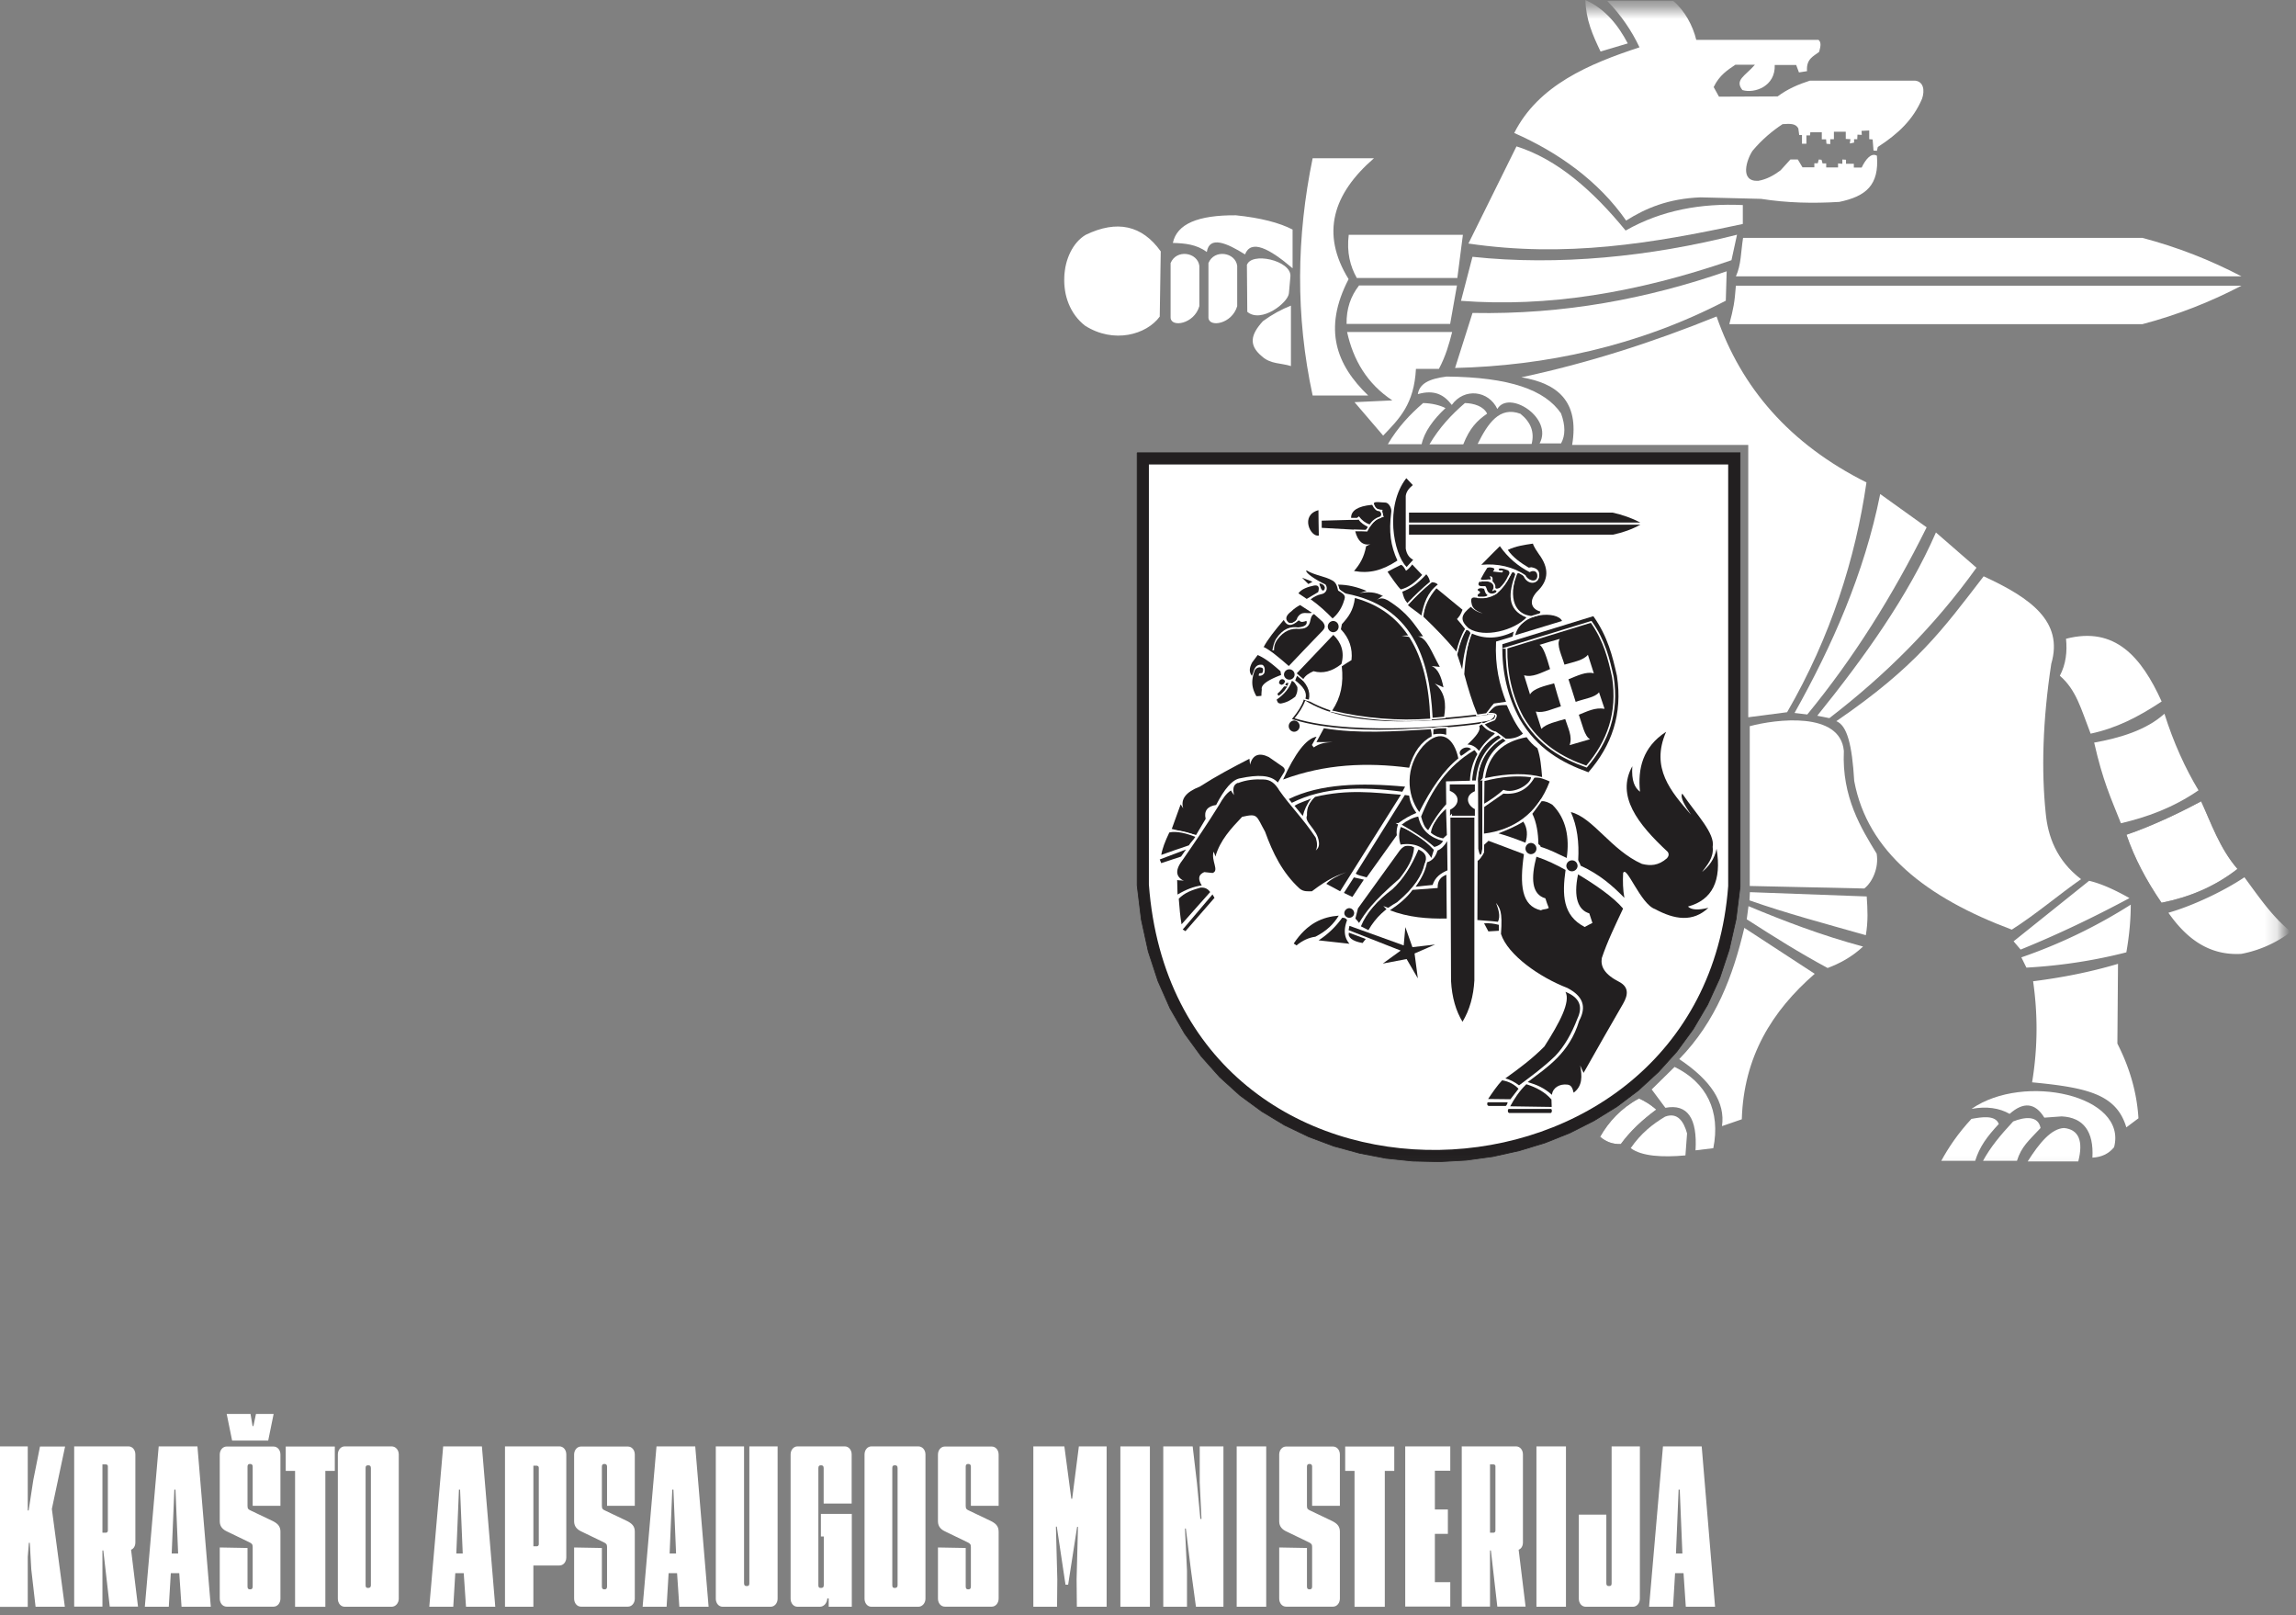 <svg xmlns="http://www.w3.org/2000/svg" width="182" height="128" fill="none"><rect width="100%" height="100%" fill="#808080" stroke="none"/><g clip-path="url(#a)"><path fill="#fff" d="M0 114.619h2.2v5.08h.07l.37-2.41.53-2.66h1.99l-1.05 4.95 1.03 7.75H2.82l-.34-2.96-.12-2.11h-.07l-.09 1.12v3.96H0v-12.72Zm5.89 0h4.29c.32 0 .55.28.55.64v6.97c0 .27-.12.5-.34.58l.55 4.51H8.7l-.51-4.45h-.07v4.45H5.88v-12.71l.01.01Zm2.52 6.84c.07 0 .14-.07.14-.16v-5.11c0-.09-.07-.14-.16-.14h-.27v5.41h.29Zm4.17-6.84h3.07l1.06 12.71h-2.32l-.18-2.66h-.67l-.16 2.66h-1.9l1.1-12.71Zm1.54 8.49-.21-5.06h-.09l-.21 5.06h.51Zm3.3 3.582v-4.06l2.2.04v3.05c0 .16.05.23.21.23.14 0 .2-.07.2-.23v-3.14c0-.2-.07-.27-.28-.37l-1.76-.85c-.3-.14-.57-.37-.57-.8v-5.29c0-.35.23-.64.55-.64h3.71c.32 0 .55.28.55.64v4.06h-2.2v-3.11c0-.14-.07-.21-.21-.21-.14 0-.2.07-.2.21v3.12c0 .23.07.28.27.37l1.74.83c.35.18.6.39.6.83v5.31c0 .35-.23.64-.55.64h-3.71c-.32 0-.55-.28-.55-.64v.01Zm2.44-14.64.16.96h.07l.2-.96h1.4l-.43 2.11H18.4l-.43-2.11h1.89Zm3.54 4.51h-.75v-1.93h3.89v1.93h-.75v10.77h-2.4v-10.77h.01Zm3.38 10.128v-11.43c0-.35.23-.64.55-.64h3.71c.32 0 .57.28.57.64v11.43c0 .35-.25.64-.57.64h-3.71c-.32 0-.55-.28-.55-.64Zm2.39-.85c.14 0 .23-.05.23-.21v-9.28c0-.18-.07-.23-.21-.23-.14 0-.21.04-.21.21v9.28c0 .18.05.23.2.23h-.01Zm5.96-11.22h3.07l1.06 12.71h-2.32l-.18-2.66h-.67l-.16 2.66h-1.9l1.1-12.71Zm1.55 8.49-.21-5.06h-.09l-.21 5.06h.51Zm3.35-8.49h4.31c.32 0 .55.28.55.64v8.16c0 .36-.23.64-.55.64h-2.06v3.27h-2.25v-12.71Zm2.52 7.92c.09 0 .16-.07.16-.16v-6.07c0-.09-.07-.16-.18-.16h-.25v6.39h.27Zm2.96 4.152v-4.06l2.2.04v3.05c0 .16.05.23.21.23.14 0 .2-.07.2-.23v-3.14c0-.2-.07-.27-.28-.37l-1.76-.85c-.3-.14-.57-.37-.57-.8v-5.29c0-.35.23-.64.55-.64h3.71c.32 0 .55.28.55.64v4.06h-2.2v-3.11c0-.14-.07-.21-.21-.21-.14 0-.2.07-.2.21v3.12c0 .23.07.28.27.37l1.74.83c.35.18.6.39.6.83v5.31c0 .35-.23.64-.55.64h-3.71c-.32 0-.55-.28-.55-.64v.01Zm6.53-12.072h3.07l1.06 12.71h-2.32l-.18-2.66H53l-.16 2.66h-1.9l1.1-12.71Zm1.55 8.49-.21-5.06h-.09l-.21 5.06h.51Zm3.15 3.58v-12.07h2.24v10.84c0 .18.07.23.21.23.14 0 .21-.04.21-.21v-10.86h2.24v12.07c0 .35-.23.64-.57.64h-3.78c-.32 0-.55-.28-.55-.64Zm5.93 0v-11.43c0-.35.23-.64.55-.64h3.74c.32 0 .55.28.55.64v3.89h-2.22v-2.8c0-.18-.07-.23-.21-.23-.14 0-.21.05-.21.23v9.26c0 .18.05.23.2.23.15 0 .23-.05.23-.23v-3.85h-.23v-1.79h2.45v7.36h-1.83v-.66h-.11c-.02.37-.27.66-.6.66h-1.76c-.32 0-.55-.28-.55-.64Zm5.86 0v-11.43c0-.35.23-.64.55-.64h3.71c.32 0 .57.28.57.64v11.43c0 .35-.25.64-.57.64h-3.71c-.32 0-.55-.28-.55-.64Zm2.39-.85c.14 0 .23-.05.23-.21v-9.28c0-.18-.07-.23-.21-.23-.14 0-.21.04-.21.21v9.28c0 .18.05.23.2.23h-.01Zm3.43.852v-4.06l2.2.04v3.05c0 .16.05.23.21.23.14 0 .2-.07.2-.23v-3.14c0-.2-.07-.27-.28-.37l-1.76-.85c-.3-.14-.57-.37-.57-.8v-5.29c0-.35.23-.64.55-.64h3.71c.32 0 .55.28.55.64v4.06h-2.2v-3.11c0-.14-.07-.21-.21-.21-.14 0-.2.07-.2.21v3.12c0 .23.07.28.27.37l1.74.83c.35.18.6.39.6.83v5.31c0 .35-.23.64-.55.64H74.9c-.32 0-.55-.28-.55-.64v.01Zm7.55-12.072h2.47l.55 4.15h.07l.53-4.15h2.2v12.71h-2.36l-.02-2.18.11-4.15h-.07l-.71 4.58h-.21l-.69-4.6h-.07l.11 4.17-.02 2.18h-1.88v-12.71h-.01Zm6.91 0h2.34v12.71h-2.34v-12.71Zm3.39 0h2.34l.34 2.91.27 2.84h.09l-.14-2.89v-2.86h1.88v12.71H94.8l-.41-3.02-.39-3.18h-.07l.16 3.32v2.88h-1.88v-12.71h-.01Zm5.83 0h2.34v12.71h-2.34v-12.71Zm3.37 12.072v-4.06l2.2.04v3.05c0 .16.05.23.21.23.14 0 .2-.07.2-.23v-3.14c0-.2-.07-.27-.28-.37l-1.76-.85c-.3-.14-.57-.37-.57-.8v-5.29c0-.35.23-.64.55-.64h3.71c.32 0 .55.28.55.64v4.06h-2.2v-3.11c0-.14-.07-.21-.21-.21-.14 0-.2.07-.2.21v3.12c0 .23.07.28.27.37l1.74.83c.35.18.6.39.6.83v5.31c0 .35-.23.64-.55.64h-3.71c-.32 0-.55-.28-.55-.64v.01Zm5.98-10.13h-.75v-1.93h3.89v1.93h-.75v10.77h-2.4v-10.77h.01Zm4.01-1.941h3.57v1.93h-1.22v3.07h1.03v1.93h-1.03v3.83h1.22v1.93h-3.57V114.6v.02Zm4.49-.001h4.29c.32 0 .55.28.55.64v6.97c0 .27-.12.5-.34.58l.55 4.51h-2.24l-.51-4.45h-.07v4.45h-2.24v-12.71l.01.01Zm2.52 6.84c.07 0 .14-.07.14-.16v-5.11c0-.09-.07-.14-.16-.14h-.27v5.41h.29Zm3.39-6.84h2.34v12.71h-2.34v-12.71Zm3.36 12.07v-6.66h2.18v5.43c0 .18.07.23.21.23.14 0 .21-.04.21-.21v-10.86h2.24v12.07c0 .35-.23.64-.55.64h-3.74c-.32 0-.55-.28-.55-.64Zm6.67-12.07h3.07l1.06 12.71h-2.32l-.18-2.66h-.67l-.16 2.66h-1.9l1.1-12.71Zm1.54 8.49-.21-5.06h-.09l-.21 5.06h.51Z"/><mask id="b" width="98" height="93" x="83" y="0" maskUnits="userSpaceOnUse" style="mask-type:luminance"><path fill="#fff" d="M180.8.64H83.86v92.28h96.94V.64Z"/></mask><g mask="url(#b)"><path fill="#221F20" d="M126.841 90.08c.69-1.2 1.65-2.26 3.08-3.03.49.22.89.47 1.37.88-1.1.81-2.06 1.7-2.81 2.73-.67.03-1.18-.19-1.64-.57"/><path fill="#fff" d="M126.841 90.08c.69-1.2 1.65-2.26 3.08-3.03.49.22.89.47 1.37.88-1.1.81-2.06 1.7-2.81 2.73-.67.03-1.18-.19-1.64-.57v-.01Z"/><path fill="#fff" fill-rule="evenodd" d="M129.261 90.99c.81-1.18 1.74-1.91 2.73-2.5.99-.37 1.48.39 1.74 1.33l-.13 1.74c-1.82.17-3.47.07-4.33-.57" clip-rule="evenodd"/><path fill="#fff" fill-rule="evenodd" d="m130.921 86.34 1.82-1.79c2.53 1.23 3.66 3.49 3.07 6.44l-1.41.17c.15-2.5-.61-3.71-2.39-3.37l-1.08-1.45h-.01Z" clip-rule="evenodd"/><path fill="#fff" fill-rule="evenodd" d="m138.27 73.53 5.58 3.64c-3.39 2.95-5.63 6.57-5.78 11.53l-1.57.54c.27-1.86-.86-3.62-3.39-5.31 2.92-3 4.27-6.62 5.16-10.4Zm.331-1.72c2.75 1.15 5.82 2.33 9.08 3.2-.88.83-1.89 1.36-2.81 1.7-2.28-1.23-4.18-2.43-6.41-3.86l.14-1.05v.01Zm.12-1.11 9.25.34c.07 1.01.12 1.96-.07 3.07-3.14-.89-6.36-1.75-9.22-2.76l.03-.64.01-.01Zm-.031-13.15c2.09-.56 7.18-1.2 7.47 1.96-.17 3.66 1.38 6.14 2.6 8.14.19 1.13-.35 2.27-.98 2.76l-9.08-.2V57.55h-.01Zm22.04 34.49h4.01c.42-1.64.03-2.53-1.13-2.65-1 .05-1.94 1.16-2.88 2.65Zm-3.549-.05h2.7c.35-1.13.94-1.6 1.87-2.6-.19-1.01-1.26-.88-2.17-.52-1.05 1.13-1.8 2.04-2.39 3.12m-3.32 0h2.7c.35-1.13.94-1.92 1.87-2.92-.27-.74-1.4-.54-2.17-.4-1.05 1.13-1.8 2.24-2.39 3.32" clip-rule="evenodd"/><path fill="#fff" fill-rule="evenodd" d="M156.301 87.86c4.15-2.86 12.35-1.06 11.28 3.05-.44.54-1.01.79-1.72.83.12-2.07-.71-3.19-2.44-3.27l-1.37.1c-.72-1.18-1.65-1.28-2.75-.3-.83-.47-1.82-.61-3-.4" clip-rule="evenodd"/><path fill="#fff" fill-rule="evenodd" d="M161.171 77.76c2.28-.29 4.5-.72 6.72-1.38l-.05 6.32c.99 1.94 1.55 3.91 1.67 5.92l-.96.72c-.78-2.61-3.05-3.15-7.47-3.57.47-2.85.44-5.5.08-8.01m-.93-1.89.4.81c2.7-.15 5.33-.55 7.92-1.21.24-1.36.35-2.63.35-3.78a41.235 41.235 0 0 1-8.68 4.18m-.601-1.28 5.98-4.79c1.03.24 2.11.76 3.2 1.37-2.83 1.52-5.72 2.9-8.63 4.08l-.56-.66h.01Zm12.271-2.26c1.89-.54 4.35-1.69 6.02-2.81 1.18 1.6 2.22 3.14 3.69 4.32a9.415 9.415 0 0 1-3.93 1.75c-2.56.15-4.35-1.21-5.78-3.25" clip-rule="evenodd"/><path fill="#221F20" fill-rule="evenodd" d="M168.561 66.15c1.96-.67 4.1-1.67 5.92-2.65.79 1.72 1.47 3.73 2.88 5.36-1.82 1.42-3.83 2.24-6.02 2.68-1.21-1.77-2.14-3.52-2.78-5.39Z" clip-rule="evenodd"/><path fill="#fff" d="M168.561 66.15c1.96-.67 4.1-1.67 5.92-2.65.79 1.72 1.47 3.73 2.88 5.36-1.82 1.42-3.83 2.24-6.02 2.68-1.21-1.77-2.14-3.52-2.78-5.39Z"/><path fill="#fff" fill-rule="evenodd" d="M165.991 58.85c2.07-.37 4.16-1 5.58-2.29.71 2.26 1.65 4.33 2.7 6.07-2.07 1.42-4.15 2.14-6.15 2.61-.83-2.09-1.42-3.32-2.12-6.39m-2.231-8.23c3.89-1.01 5.98 1.45 7.58 4.97-1.9 1.26-3.62 2.12-5.63 2.55-.76-1.96-1.13-3.46-2.44-4.59.49-.93.59-1.92.49-2.93Z" clip-rule="evenodd"/><path fill="#fff" fill-rule="evenodd" d="M145.561 57.15c6.39-4.37 8.44-7.28 11.68-11.48 3.74 1.72 6.34 3.59 5.36 6.93-.69 4.52-.79 8.48-.44 11.85.17 1.79.83 3.72 2.8 5.22-1.67 1.16-3.57 2.78-5.49 4-6.76-2.53-11.44-6.15-12.49-11.78-.17-2.86-.56-4.4-1.42-4.74Z" clip-rule="evenodd"/><path fill="#fff" fill-rule="evenodd" d="m153.451 42.19 3.22 2.8c-3.32 4.63-7.2 8.49-11.66 11.92l-.96-.19c3.69-4.57 7.2-9.46 9.41-14.53m-4.41-3.03 3.67 2.63c-2.7 5.45-5.82 10.4-9.46 14.83l-1.01-.12c2.95-5.26 5.53-11.04 6.79-17.35" clip-rule="evenodd"/><path fill="#fff" fill-rule="evenodd" d="M120.601 29.9c5.29-1.13 10.43-2.78 15.47-4.82 1.96 5.66 5.8 10.11 11.88 13.15-.86 5.98-2.83 12.24-6.29 18.21l-3.08.4V35.26h-13.96c.59-3.49-1.2-4.89-4.03-5.36m-18.261-5.68v4.79c-.76-.25-1.62-.14-2.31-.78-1.06-.88-.88-1.72.09-2.78.74-.54 1.48-.94 2.22-1.23Zm-10.32-4.3c-1.48-2.07-3.46-2.51-5.95-1.31-2.04 1.21-2.48 5.31-.05 7.2 2.28 1.45 4.87.71 5.92-.72l.08-5.16v-.01Zm.781.93v4.32c.03.81 1.87.52 2.28-.91v-3.19c-.14-1.08-1.82-1.35-2.28-.22Zm3 0v4.32c.03.81 1.87.52 2.28-.91v-3.19c-.14-1.08-1.82-1.35-2.28-.22Zm3.05.19.03 3.67c1.1.94 3.24-.72 3.3-1.47l.12-1.35c.07-1.26-3.15-1.97-3.46-.86" clip-rule="evenodd"/><path fill="#fff" fill-rule="evenodd" d="M92.97 19.251c.32-1.5 1.97-2.21 4.99-2.19 1.96.2 3.461.59 4.501 1.13v3.07c-1.87-1.6-3.3-2.31-3.77-1.1-1.45-.91-2.82-1.5-3.03-.19-.81-.61-1.74-.69-2.68-.72m11.08-6.711h4.85c-3.24 2.81-4.25 5.95-2.01 9.58-2.06 3.96-.96 6.81 1.55 9.22h-4.4c-1.37-6.32-1.28-12.59 0-18.8m13.08 22.64h4.28c.24-.96-.08-1.74-.89-2.39-1.65-.62-2.58.76-3.39 2.39Zm-1-3.24c.69.02 1.47.25 1.75.84-.81.56-1.38 1.15-1.89 2.43h-2.68c.79-1.33 1.72-2.33 2.81-3.27m-3.29 0c.69.02 1.3.17 1.75.4-.98.91-1.69 1.91-1.89 2.86h-2.68c.79-1.33 1.72-2.33 2.81-3.27" clip-rule="evenodd"/><path fill="#fff" fill-rule="evenodd" d="M112.391 31.22c.14-.81.86-1.2 2.28-1.38 5.01.05 7.8 1.06 9.07 2.92.35.96.35 1.75 0 2.38h-1.7c1.1-2.02-2.44-4.28-3.35-2.73-.69-1.47-2.63-1.7-3.61-.32-.61-.81-1.38-1.23-2.68-.86" clip-rule="evenodd"/><path fill="#fff" fill-rule="evenodd" d="M106.78 26.31h8.33c-.24.94-.51 1.91-1.05 2.92h-1.82c-.15 2.81-1.31 3.94-2.6 5.29l-2.27-2.65 3-.14c-1.99-1.31-3.1-3.19-3.59-5.43m.961-3.68h7.75l-.54 3.05h-8.21c-.02-1.2.32-2.19.99-3.05m-.82-4.01h9.05l-.44 3.42h-7.97c-.52-.93-.81-2.02-.64-3.42Zm30.159 7.08h32.75c2.81-.74 5.41-1.77 7.86-3.05H137.6c-.1 1.35-.19 1.8-.52 3.05m1.081-6.84h31.66c2.81.74 5.41 1.77 7.86 3.05h-40.08c.42-.91.39-1.91.57-3.05m-21.45 5.96-1.38 4.35c7.1-.17 14.48-1.7 21.46-5.33l.07-2.33c-6.25 2.16-12.88 3.44-20.14 3.3" clip-rule="evenodd"/><path fill="#fff" fill-rule="evenodd" d="m116.721 20.35-.91 3.49c6.83.52 13.89-.62 21.44-3.22l.44-2.02c-6.84 1.74-14.18 2.48-20.97 1.75Z" clip-rule="evenodd"/><path fill="#fff" fill-rule="evenodd" d="M138.15 17.75v-1.5c-3.29-.15-6.42.39-9.29 2.02-2.58-3.15-5.41-5.65-8.65-6.67l-3.81 7.7c7.72 1.13 14.53 0 21.74-1.55M125.671 0c1.55.69 2.58 1.96 3.36 3.44l-2.16.64c-.62-1.3-1.16-2.51-1.2-4.08Z" clip-rule="evenodd"/><path fill="#fff" fill-rule="evenodd" d="m147.22 11.02.02-.35.34.02-.02-.32.61-.03v.69l.27.02.07.88.27.02.07-.3c1.62-1.05 2.8-2.16 3.51-3.83.22-.64.13-1.36-.56-1.43h-8.33c-.91.29-1.77.66-2.56 1.25l-4.65.02-.42-.76c.45-.94 1.1-1.35 1.72-1.77h1.55c-.79.91-1.63 1.2-.99 2.01.96.29 2.63-.3 2.56-1.99h1.7l.22.59.64-.1c-.08-1 .56-1.2.96-1.53.15-.52.15-.78-.05-.95h-9.69c-.27-1.13-.93-2.34-1.82-3.08h-5.23c1.08 1.11 1.92 2.34 2.55 3.67-3.99 1.31-8.02 3-9.93 6.79 3.49 1.53 6.69 3.81 8.87 6.94 1.55-.98 3.34-1.74 5.9-1.84l4.8.12c2.04.32 4.11.37 6.2.24 2.11-.44 3.17-1.33 2.98-3.66-.47-.27-.91.32-1.21.94h-.62v-.3h-.62v-.32l-.29-.02v.34l-.34-.03v.32h-.94v-.32h-.29l-.08-.29-.22-.02-.08.3h-.27v.32h-.94l-.37-.62h-.59l-.78.86c-.52.39-1.11.72-1.77.83-1.5.07-.91-1.69-.45-2.38.74-.89 1.6-1.6 2.38-2.11.61-.05 1.06-.05 1.25.34l.07.52h.22v.69h.35v-.66h.29l.02-.25h.91v.56h.34l.03.35.3.03v-.39h.29v-.59h.94v.57l.37.02-.05.34.34-.07v-.27h.29l-.04-.01Z" clip-rule="evenodd"/><path fill="#221F20" fill-rule="evenodd" d="M90.14 35.88h47.791v34.4l-.32 2.57-.54 2.4-.75 2.26-.96 2.1-1.14 1.94-1.3 1.78-1.46 1.62-1.59 1.46-1.71 1.29-1.82 1.12-1.9.96-1.98.79-2.04.62-2.08.46-2.11.29-2.13.12-2.12-.05-2.12-.22-2.08-.4-2.05-.56-1.98-.74-1.92-.92-1.82-1.1-1.73-1.27-1.6-1.45-1.46-1.64-1.32-1.81-1.15-1.99-.96-2.17-.77-2.35-.55-2.52-.33-2.71V35.88Z" clip-rule="evenodd"/><path stroke="#221F20" stroke-miterlimit="22.93" stroke-width=".06" d="M90.14 35.88h47.791v34.4l-.32 2.57-.54 2.4-.75 2.26-.96 2.1-1.14 1.94-1.3 1.78-1.46 1.62-1.59 1.46-1.71 1.29-1.82 1.12-1.9.96-1.98.79-2.04.62-2.08.46-2.11.29-2.13.12-2.12-.05-2.12-.22-2.08-.4-2.05-.56-1.98-.74-1.92-.92-1.82-1.1-1.73-1.27-1.6-1.45-1.46-1.64-1.32-1.81-1.15-1.99-.96-2.17-.77-2.35-.55-2.52-.33-2.71V35.88Z"/><path fill="#fff" fill-rule="evenodd" d="M91.07 36.81h45.92v33.41c-2.02 27.12-43.77 28.67-45.92-.12V36.8v.01Z" clip-rule="evenodd"/><path stroke="#fff" stroke-miterlimit="22.93" stroke-width=".25" d="M102.571 57.1c.25 0 .45.2.45.44 0 .25-.2.45-.45.45a.446.446 0 0 1 0-.89Z"/><path fill="#221F20" fill-rule="evenodd" d="M102.571 57.1c.25 0 .45.2.45.44 0 .25-.2.45-.45.45a.446.446 0 0 1 0-.89Z" clip-rule="evenodd"/><path stroke="#221F20" stroke-miterlimit="22.93" stroke-width=".25" d="M102.621 56.92c.32-.4.66-.88.84-1.4 3.36 2.07 8.71 1.87 14.58 1.11.52-.1.57.1.1.44-.86.3-10.64 1.38-15.52-.15Z"/><path fill="#fff" fill-rule="evenodd" d="M102.621 56.92c.32-.4.66-.88.84-1.4 3.36 2.07 8.71 1.87 14.58 1.11.52-.1.57.1.1.44-.86.3-10.64 1.38-15.52-.15Z" clip-rule="evenodd"/><path stroke="#fff" stroke-miterlimit="22.93" stroke-width=".25" d="M106.291 49.86c.02-.08.07-.32.08-.4.52-.57.91-1.08 1.03-2.07 3.88 1.06 5.81 4.33 5.97 9.56-2.54.19-5.19-.02-7.77-.64.69-1.05.91-2.12.76-3.51.25-.17.5-.32.77-.49.1-.91-.17-1.74-.84-2.44v-.01Z"/><path fill="#221F20" fill-rule="evenodd" d="M106.291 49.86c.02-.08.07-.32.08-.4.52-.57.91-1.08 1.03-2.07 3.88 1.06 5.81 4.33 5.97 9.56-2.54.19-5.19-.02-7.77-.64.69-1.05.91-2.12.76-3.51.25-.17.5-.32.77-.49.1-.91-.17-1.74-.84-2.44" clip-rule="evenodd"/><path stroke="#fff" stroke-miterlimit="22.93" stroke-width=".25" d="M106.061 46.33c.78 0 1.53.19 2.27.5l-.57.17c.64-.1 1.26-.12 1.87.24l-.12.03-.4.3c.32-.24.61-.15.89 0 1.63 1.01 2.11 1.92 2.8 2.85l-.39.02c.71.1 1.08 1.28 1.72 2.41l-.64-.07c.5.22.76.84.93 1.69l-.69-.3c.84.69.91 1.64.74 2.63l-.91.08c-.24-4.91-1.72-8.85-6.86-9.84-.44-.17-.64-.39-.64-.71Z"/><path fill="#221F20" fill-rule="evenodd" d="M106.061 46.33c.78 0 1.53.19 2.27.5l-.57.17c.64-.1 1.26-.12 1.87.24l-.12.03-.4.3c.32-.24.61-.15.89 0 1.63 1.01 2.11 1.92 2.8 2.85l-.39.02c.71.1 1.08 1.28 1.72 2.41l-.64-.07c.5.22.76.84.93 1.69l-.69-.3c.84.69.91 1.64.74 2.63l-.91.08c-.24-4.91-1.72-8.85-6.86-9.84-.44-.17-.64-.39-.64-.71Z" clip-rule="evenodd"/><path stroke="#fff" stroke-miterlimit="22.93" stroke-width=".25" d="m92.88 65.7.71-1.96.2.32c-.22-.74.22-1.3 1.31-1.72 1.31-.84 2.61-1.53 3.94-2.21l.05.47c.19-.78.71-.99 1.481-.61l1.11.77c.24.19.17.37.03.56l-.42.69c-.56-.62-1.63-.62-2.95-.34-.66.08-1.3.88-1.94 2.12-.69.1-.98.47-.83 1.1l-.76 1.28-1.96-.49.03.02Z"/><path fill="#221F20" fill-rule="evenodd" d="m92.88 65.7.71-1.96.2.32c-.22-.74.22-1.3 1.31-1.72 1.31-.84 2.61-1.53 3.94-2.21l.05.47c.19-.78.71-.99 1.481-.61l1.11.77c.24.19.17.37.03.56l-.42.69c-.56-.62-1.63-.62-2.95-.34-.66.08-1.3.88-1.94 2.12-.69.1-.98.47-.83 1.1l-.76 1.28-1.96-.49.03.02Z" clip-rule="evenodd"/><path stroke="#fff" stroke-miterlimit="22.93" stroke-width=".25" d="M98.12 62.06c.69-.27 1.36-.32 2.021-.29.59 0 .96.35 1.26.86.91 1.3 1.9 2.24 2.9 3.76.13.42.13.76 0 1.01.18-.17.3-.35.24-.71-.12-.98-1.18-1.53-.94-2.06-.03-.74.27-1.15.64-1.48 2.61-.62 4.65-.34 6.81-.17-1.6 2.55-3.22 5.09-4.82 7.65-.37-.2-.73-.4-1.1-.59.34-.37.95-.66 1.59-.93-.69.27-1.31.44-2.73 1.52-.32 0-.66.05-.98-.22-1.36-1.25-2.12-2.81-2.73-4.5-.72-1.28-.54-1.47-1.82-1.18-.88.93-1.74 1.84-2.12 3.15-.03-.14-.09-.27-.14-.39-.22.71.47 1.5-.08 1.69-.22-.02-.44-.05-.66-.07-.57.25-.44.66-.2 1.06-.61.07-1.25.32-1.92.72 0-.4-.03-.76-.03-1.15.17.05.37 0 .54.07-.69-.35-.72-.89-.05-1.74.94-1.36 1.92-2.8 2.86-4.32.25-.44.52-.86.91-1.11.07.12.15.24.24.37-.08-.44-.1-.81.32-.98l-.01.03Z"/><path fill="#221F20" fill-rule="evenodd" d="M98.12 62.06c.69-.27 1.36-.32 2.021-.29.59 0 .96.35 1.26.86.91 1.3 1.9 2.24 2.9 3.76.13.42.13.76 0 1.01.18-.17.3-.35.24-.71-.12-.98-1.18-1.53-.94-2.06-.03-.74.27-1.15.64-1.48 2.61-.62 4.65-.34 6.81-.17-1.6 2.55-3.22 5.09-4.82 7.65-.37-.2-.73-.4-1.1-.59.34-.37.95-.66 1.59-.93-.69.27-1.31.44-2.73 1.52-.32 0-.66.05-.98-.22-1.36-1.25-2.12-2.81-2.73-4.5-.72-1.28-.54-1.47-1.82-1.18-.88.93-1.74 1.84-2.12 3.15-.03-.14-.09-.27-.14-.39-.22.71.47 1.5-.08 1.69-.22-.02-.44-.05-.66-.07-.57.25-.44.66-.2 1.06-.61.07-1.25.32-1.92.72 0-.4-.03-.76-.03-1.15.17.05.37 0 .54.07-.69-.35-.72-.89-.05-1.74.94-1.36 1.92-2.8 2.86-4.32.25-.44.52-.86.91-1.11.07.12.15.24.24.37-.08-.44-.1-.81.32-.98" clip-rule="evenodd"/><path stroke="#fff" stroke-miterlimit="22.93" stroke-width=".25" d="M101.711 61.77c.93-2.04 1.82-3.25 2.65-3.39l-.37.66.15.19c.47-.34.98-.4 1.47-.42h-1.26l.59-1.1c2.7.45 5.59.25 8.48.08l.1.54c-.86.44-1.47 1.26-1.82 2.51-3.35-.44-6.67-.3-9.98.93h-.01Z"/><path fill="#221F20" fill-rule="evenodd" d="M101.711 61.77c.93-2.04 1.82-3.25 2.65-3.39l-.37.66.15.19c.47-.34.98-.4 1.47-.42h-1.26l.59-1.1c2.7.45 5.59.25 8.48.08l.1.54c-.86.44-1.47 1.26-1.82 2.51-3.35-.44-6.67-.3-9.98.93" clip-rule="evenodd"/><path stroke="#fff" stroke-miterlimit="22.93" stroke-width=".25" d="M102.161 63.32c2.48-1.21 5.68-1.31 9.22-.98l-.22.4c-3.18-.42-6.2-.4-8.76.88l-.24-.3Z"/><path fill="#221F20" fill-rule="evenodd" d="M102.161 63.32c2.48-1.21 5.68-1.31 9.22-.98l-.22.4c-3.18-.42-6.2-.4-8.76.88l-.24-.3Z" clip-rule="evenodd"/><path stroke="#fff" stroke-miterlimit="22.93" stroke-width=".25" d="M102.62 63.85c.45-.27.88-.37 1.31-.57-.34.44-.54.91-.66 1.38l-.66-.81h.01Z"/><path fill="#221F20" fill-rule="evenodd" d="M102.62 63.85c.45-.27.88-.37 1.31-.57-.34.44-.54.91-.66 1.38l-.66-.81h.01Z" clip-rule="evenodd"/><path stroke="#fff" stroke-miterlimit="22.93" stroke-width=".25" d="m106.53 70.76.79-1.23.79.18-.91 1.37-.67-.32Z"/><path fill="#221F20" fill-rule="evenodd" d="m106.53 70.76.79-1.23.79.18-.91 1.37-.67-.32Z" clip-rule="evenodd"/><path stroke="#fff" stroke-miterlimit="22.93" stroke-width=".25" d="m107.471 69.22 3.89-6.22.34.05c.07.56.29.98.57 1.37-.49.2-.96.47-1.4.79-.15.34-.19.67-.15.98l-2.39 3.34c-.29-.1-.66-.14-.86-.3v-.01Z"/><path fill="#221F20" fill-rule="evenodd" d="m107.471 69.22 3.89-6.22.34.05c.07.56.29.98.57 1.37-.49.2-.96.47-1.4.79-.15.34-.19.67-.15.98l-2.39 3.34c-.29-.1-.66-.14-.86-.3" clip-rule="evenodd"/><path fill="#fff" fill-rule="evenodd" d="m107.07 71.65 3.61-5.04.11.73-3.32 4.56-.4-.25Z" clip-rule="evenodd"/><path stroke="#fff" stroke-miterlimit="22.93" stroke-width=".25" d="M107.881 73.4c.44-1.08 1.31-2.04 2.49-2.93.83-.76 1.5-1.81 2.07-3.15.51.22.76.56.47 1.18-.2.88-.79 1.84-2.17 3-.88.49-1.67 1.16-2.27 2.21l-.59-.3v-.01Z"/><path fill="#221F20" fill-rule="evenodd" d="M107.881 73.4c.44-1.08 1.31-2.04 2.49-2.93.83-.76 1.5-1.81 2.07-3.15.51.22.76.56.47 1.18-.2.88-.79 1.84-2.17 3-.88.49-1.67 1.16-2.27 2.21l-.59-.3v-.01Z" clip-rule="evenodd"/><path stroke="#fff" stroke-miterlimit="22.93" stroke-width=".25" d="m106.941 73.91 1.33.5-.25.32c-.83-.14-1.2-.47-1.08-.83v.01Zm.08-.78.29-.34c.08.1.29.3.24.45l-.52-.12-.01.01Z"/><path fill="#221F20" fill-rule="evenodd" d="m106.93 73.91 1.33.5-.25.32c-.83-.14-1.2-.47-1.08-.83" clip-rule="evenodd"/><path fill="#221F20" fill-rule="evenodd" d="m106.97 73.37 4.3 1.55.13-1.45.56 1.59 1.8-.21-1.63.71.26 1.97-.89-1.53-1.89.36 1.42-1.03-4.13-1.62.07-.34Z" clip-rule="evenodd"/><path stroke="#fff" stroke-miterlimit="22.93" stroke-width=".25" d="M104.521 74.52a6.91 6.91 0 0 0 1.87-1.79c.17 0 .3.03.39.19-.32.84-.19 1.43.19 1.87l-2.44-.27h-.01Z"/><path fill="#221F20" fill-rule="evenodd" d="M104.521 74.52a6.91 6.91 0 0 0 1.87-1.79c.17 0 .3.03.39.19-.32.84-.19 1.43.19 1.87l-2.44-.27h-.01Z" clip-rule="evenodd"/><path stroke="#fff" stroke-miterlimit="22.93" stroke-width=".25" d="M102.551 74.77c1.08-1.62 2.29-2.11 3.57-2.21-.39.64-.94 1.21-1.85 1.67-.52.07-1.03.3-1.5.69l-.22-.15Z"/><path fill="#221F20" fill-rule="evenodd" d="M102.551 74.77c1.08-1.62 2.29-2.11 3.57-2.21-.39.64-.94 1.21-1.85 1.67-.52.07-1.03.3-1.5.69l-.22-.15Z" clip-rule="evenodd"/><path stroke="#fff" stroke-miterlimit="22.93" stroke-width=".25" d="M107.64 71.99c1.1-1.52 2.21-3.05 3.32-4.6.42-.52.78-.42 1.13-.24-.05.94-.57 1.72-1.16 2.48-2.22 1.92-2.7 2.71-3.2 3.51-.08-.12-.19-.24-.29-.35.07-.27.13-.52.2-.79v-.01Z"/><path fill="#221F20" fill-rule="evenodd" d="M107.64 71.99c1.1-1.52 2.21-3.05 3.32-4.6.42-.52.78-.42 1.13-.24-.05.94-.57 1.72-1.16 2.48-2.22 1.92-2.7 2.71-3.2 3.51-.08-.12-.19-.24-.29-.35.07-.27.13-.52.2-.79" clip-rule="evenodd"/><path stroke="#fff" stroke-miterlimit="22.93" stroke-width=".25" d="M117.651 73.17c.39-.03.78.02 1.16.12v.47l-.83.05-.34-.64h.01Z"/><path fill="#221F20" fill-rule="evenodd" d="M117.651 73.17c.39-.03.78.02 1.16.12v.47l-.83.05-.34-.64h.01Z" clip-rule="evenodd"/><path stroke="#fff" stroke-miterlimit="22.93" stroke-width=".25" d="M119.63 87.88h3.29c.05 0 .08.05.08.09v.13s-.05.1-.08.1h-3.29s-.1-.05-.1-.1v-.13c0-.05.05-.09.1-.09Zm6.11-11.54c.4.61.83 1.2 1.42 1.64.69-.34.83.25 1.08.67-.37-.15-.49-.86-1.11-.42-1.18-1.01-1.1-1.35-1.38-1.89h-.01Z"/><path fill="#221F20" fill-rule="evenodd" d="M119.63 87.88h3.29c.05 0 .09.05.09.08v.14s-.05.1-.09.1h-3.29s-.1-.05-.1-.1v-.14c0-.05.05-.08.1-.08Z" clip-rule="evenodd"/><path stroke="#fff" stroke-miterlimit="22.93" stroke-width=".25" d="M117.991 87.35h1.5c.05 0-.07.29-.14.29h-1.36s-.1-.05-.1-.12v-.07c0-.07.03-.1.1-.1Z"/><path fill="#221F20" fill-rule="evenodd" d="M117.991 87.35h1.5c.05 0-.07.29-.14.29h-1.36s-.1-.05-.1-.12v-.07c0-.07.03-.1.1-.1Z" clip-rule="evenodd"/><path stroke="#fff" stroke-miterlimit="22.93" stroke-width=".25" d="M117.11 72.92c0-1.55.02-3.15.02-4.7.17-.1.3-.3.51-.66-.02-.22.02-.37 0-.61.12-.12.24-.2.35-.32.93.35 1.91.71 2.81 1.06-.35 2.45-.2 4.1 1.35 4.45.2-.12.4-.05.62-.19-.1-.25-.19-.5-.27-.76-1.11-.32-1.15-1.62-.71-3.3.77.25 1.63.66 2.31 1.05-.27 1.94-.25 3.61 1.52 4.52.24-.14.37-.2.61-.32-.09-.25-.17-.51-.25-.76-.86-.25-1.28-1.23-.89-3.09 1.28.76 2.8 1.79 3.57 2.71-.61 1.3-1.25 2.61-1.69 3.93-.1.66.2 1.28 1.4 1.89.72.39.72.98.29 1.72-1.05 1.82-2.11 3.66-3.13 5.48-.1-.2-.19-.4-.27-.59.15.84.2 1.63-.52 2.16-.09-.35-.17-.61-.51-.64-.61-.07-1.15.25-1.21.81-.64-.56-1.16-.78-1.92-1.01 1.57-1.2 3.3-2.28 4.08-4.86.61-1.13.29-1.96-.94-2.6-2.19-.84-4.72-2.61-5.26-4.28.14-1.85-.1-2.04-.39-2.46.19.52.37 1.04.15 1.5-.54-.07-1.1-.09-1.62-.14l-.01.01Z"/><path fill="#221F20" fill-rule="evenodd" d="M117.11 72.92c0-1.55.02-3.15.02-4.7.17-.1.3-.3.51-.66-.02-.22.02-.37 0-.61.12-.12.24-.2.35-.32.93.35 1.91.71 2.81 1.06-.35 2.45-.2 4.1 1.35 4.45.2-.12.4-.05.62-.19-.1-.25-.19-.5-.27-.76-1.11-.32-1.15-1.62-.71-3.3.77.25 1.63.66 2.31 1.05-.27 1.94-.25 3.61 1.52 4.52.24-.14.37-.2.61-.32-.09-.25-.17-.51-.25-.76-.86-.25-1.28-1.23-.89-3.09 1.28.76 2.8 1.79 3.57 2.71-.61 1.3-1.25 2.61-1.69 3.93-.1.66.2 1.28 1.4 1.89.72.39.72.98.29 1.72-1.05 1.82-2.11 3.66-3.13 5.48-.1-.2-.19-.4-.27-.59.15.84.2 1.63-.52 2.16-.09-.35-.17-.61-.51-.64-.61-.07-1.15.25-1.21.81-.64-.56-1.16-.78-1.92-1.01 1.57-1.2 3.3-2.28 4.08-4.86.61-1.13.29-1.96-.94-2.6-2.19-.84-4.72-2.61-5.26-4.28.14-1.85-.1-2.04-.39-2.46.19.52.37 1.04.15 1.5-.54-.07-1.1-.09-1.62-.14" clip-rule="evenodd"/><path stroke="#fff" stroke-miterlimit="22.93" stroke-width=".25" d="M114.921 62.16h1.99v.54c-.86.37-.59 1.13 0 1.42v.52h-1.97v-.47c.79-.39.81-1.18-.02-1.5v-.51Z"/><path fill="#221F20" fill-rule="evenodd" d="M114.921 62.16h1.99v.54c-.86.37-.59 1.13 0 1.42v.52h-1.97v-.47c.79-.39.81-1.18-.02-1.5v-.51Z" clip-rule="evenodd"/><path stroke="#fff" stroke-miterlimit="22.93" stroke-width=".25" d="M117.151 61.98c-.02-1.47.64-2.76 2.01-3.47l.19.19c-1.21.76-1.74 1.8-1.85 3.27v5.29c-.07.47-.17.79-.32 0l-.02-5.28h-.01Z"/><path fill="#221F20" fill-rule="evenodd" d="M117.151 61.98c-.02-1.47.64-2.76 2.01-3.47l.19.19c-1.21.76-1.74 1.8-1.85 3.27v5.29c-.07.47-.17.79-.32 0l-.02-5.28h-.01Z" clip-rule="evenodd"/><path stroke="#fff" stroke-miterlimit="22.93" stroke-width=".25" d="M116.69 61.84c.15-1.69.78-2.93 2.09-3.57l.18.19c-1.21.77-1.85 1.92-1.97 3.39h-.3v-.01Z"/><path fill="#221F20" fill-rule="evenodd" d="M116.69 61.84c.15-1.69.78-2.93 2.09-3.57l.18.19c-1.21.77-1.85 1.92-1.97 3.39h-.3v-.01Z" clip-rule="evenodd"/><path stroke="#fff" stroke-miterlimit="22.93" stroke-width=".25" d="M117.721 61.66c.27-1.87 1.42-2.9 3.29-3.24.25.35.52.64.86.88.24.69.3 1.48.37 2.28-1.15-.3-2.58-.34-4.52.08Z"/><path fill="#221F20" fill-rule="evenodd" d="M117.721 61.66c.27-1.87 1.42-2.9 3.29-3.24.25.35.52.64.86.88.24.69.3 1.48.37 2.28-1.15-.3-2.58-.34-4.52.08Z" clip-rule="evenodd"/><path stroke="#fff" stroke-miterlimit="22.93" stroke-width=".25" d="M111.03 65.53c.96.34 1.82.96 2.63 1.82l-.2.64c-.52-.88-1.33-1.23-2.44-1.06-.15-.47-.15-.94.02-1.4h-.01Z"/><path fill="#221F20" fill-rule="evenodd" d="M111.03 65.53c.96.34 1.82.96 2.63 1.82l-.2.64c-.52-.88-1.33-1.23-2.44-1.06-.15-.47-.15-.94.02-1.4" clip-rule="evenodd"/><path stroke="#fff" stroke-miterlimit="22.93" stroke-width=".25" d="M111.111 65.35c.4-.32.89-.57 1.31-.64.25 1.15.99 1.67 1.97 1.94-.15.25-.39.39-.69.47-.76-.67-1.65-1.23-2.6-1.77h.01Z"/><path fill="#221F20" fill-rule="evenodd" d="M111.111 65.35c.4-.32.89-.57 1.31-.64.25 1.15.99 1.67 1.97 1.94-.15.25-.39.39-.69.47-.76-.67-1.65-1.23-2.6-1.77" clip-rule="evenodd"/><path stroke="#fff" stroke-miterlimit="22.93" stroke-width=".25" d="M113.421 65.99c.12-.74.61-1.35 1.2-1.89l.07 2.07-.3.27c-.34-.07-.69-.2-.96-.45h-.01Z"/><path fill="#221F20" fill-rule="evenodd" d="M113.421 65.99c.12-.74.61-1.35 1.2-1.89l.07 2.07-.3.27c-.34-.07-.69-.2-.96-.45" clip-rule="evenodd"/><path stroke="#fff" stroke-miterlimit="22.93" stroke-width=".25" d="M114.64 63.73c-.61.67-1.05 1.36-1.43 2.06-.29-.2-.44-.62-.56-1.08.84-2.09 2.04-3.96 4.21-5.26l.05.02.2.29c-.37.64-.56 1.35-.59 2.11l-1.9.05.02 1.82v-.01Z"/><path fill="#221F20" fill-rule="evenodd" d="M114.64 63.73c-.61.67-1.05 1.36-1.43 2.06-.29-.2-.44-.62-.56-1.08.84-2.09 2.04-3.96 4.21-5.26l.05.02.2.29c-.37.64-.56 1.35-.59 2.11l-1.9.05.02 1.82v-.01Z" clip-rule="evenodd"/><path stroke="#fff" stroke-miterlimit="22.93" stroke-width=".25" d="M112.501 64.35c-1.01-1.36-1.13-3.59.29-5.21 1.45-1.58 2.49-.59 2.81.96-1.16.93-2.19 2.44-3.1 4.25Z"/><path fill="#221F20" fill-rule="evenodd" d="M112.501 64.35c-1.01-1.36-1.13-3.59.29-5.21 1.45-1.58 2.49-.59 2.81.96-1.16.93-2.19 2.44-3.1 4.25Z" clip-rule="evenodd"/><path stroke="#fff" stroke-miterlimit="22.93" stroke-width=".25" d="M115.821 59.9c.27-.15.52-.39.79-.54-.4-.37-1.2.15-.79.54Z"/><path fill="#221F20" fill-rule="evenodd" d="M115.821 59.9c.27-.15.52-.39.79-.54-.4-.37-1.2.15-.79.54Z" clip-rule="evenodd"/><path stroke="#fff" stroke-miterlimit="22.93" stroke-width=".25" d="M113.63 57.79c.35-.07.69-.08 1.01-.08v.52c-.3-.1-.64-.1-1.03-.03l.02-.4v-.01Z"/><path fill="#221F20" fill-rule="evenodd" d="M113.63 57.79c.35-.07.69-.08 1.01-.08v.52c-.3-.1-.64-.1-1.03-.03l.02-.4v-.01Z" clip-rule="evenodd"/><path stroke="#fff" stroke-miterlimit="22.93" stroke-width=".25" d="M116.311 59.01c.69-.64 1.11-1.16.94-1.47l.2-.14c.27.35.57.57.96.62l.08.12c-.5.4-.94.84-1.25 1.37-.32-.4-.64-.51-.94-.51l.01.01Z"/><path fill="#221F20" fill-rule="evenodd" d="M116.311 59.01c.69-.64 1.11-1.16.94-1.47l.2-.14c.27.35.57.57.96.62l.08.12c-.5.4-.94.84-1.25 1.37-.32-.4-.64-.51-.94-.51" clip-rule="evenodd"/><path stroke="#fff" stroke-miterlimit="22.93" stroke-width=".25" d="M114.961 64.79h1.91V77.7c-.07 1.23-.37 2.33-.94 3.27-.51-.83-.84-1.91-.91-3.24l-.05-12.95-.01.01Z"/><path fill="#221F20" fill-rule="evenodd" d="M114.961 64.79h1.91V77.7c-.07 1.23-.37 2.33-.94 3.27-.51-.83-.84-1.91-.91-3.24l-.05-12.95-.01.01Zm2.69-.84 1.52-1.06c1.11.1 1.91-.32 2.46-1.26.42-.05.81.12 1.21.3-.96 2.55-2.86 3.84-5.21 4.13l.02-2.11Z" clip-rule="evenodd"/><path fill="#221F20" fill-rule="evenodd" d="M117.67 61.89c1.26-.32 2.49-.45 3.69-.3 0 .52-1.3 1.36-2.19 1-.49.44-1 .79-1.52 1.1l.02-1.79v-.01Z" clip-rule="evenodd"/><path stroke="#fff" stroke-miterlimit="22.93" stroke-width=".25" d="M118.78 66.04c.61-.24 1.36-.54 1.97-.93.34.52.35 1.11.17 1.67-.69-.27-1.47-.56-2.14-.74Z"/><path fill="#221F20" fill-rule="evenodd" d="M118.78 66.04c.61-.24 1.36-.54 1.97-.93.34.52.35 1.11.17 1.67-.69-.27-1.47-.56-2.14-.74Z" clip-rule="evenodd"/><path stroke="#fff" stroke-miterlimit="22.93" stroke-width=".25" d="M121.461 64.5c.25-.34.5-.67.74-1.01.3-.02.59.12.86.29 1.1 1.1 1.36 2.61 1.13 4.21-.76-.34-1.26-.64-2.07-.88.02-.14-.18-.15-.18-.27 0-.74-.14-1.69-.47-2.34h-.01Z"/><path fill="#221F20" fill-rule="evenodd" d="M121.461 64.5c.25-.34.5-.67.74-1.01.3-.02.59.12.86.29 1.1 1.1 1.36 2.61 1.13 4.21-.76-.34-1.26-.64-2.07-.88.02-.14-.18-.15-.18-.27 0-.74-.14-1.69-.47-2.34" clip-rule="evenodd"/><path stroke="#fff" stroke-miterlimit="22.93" stroke-width=".25" d="M102.671 53.92c.05-.12.1-.29.17-.4.76.62 1.06 1.26.91 1.92-.09-.02-.19-.03-.27-.07.15-.51-.17-.96-.81-1.45Z"/><path fill="#221F20" fill-rule="evenodd" d="M102.671 53.92c.05-.12.1-.29.17-.4.76.62 1.06 1.26.91 1.92-.09-.02-.19-.03-.27-.07.15-.51-.17-.96-.81-1.45Z" clip-rule="evenodd"/><path stroke="#fff" stroke-miterlimit="22.93" stroke-width=".25" d="M101.251 54.98c.25-.2.52-.52.71-.86h.17c-.13.49-.42.83-.79 1.03l-.08-.17h-.01Z"/><path fill="#221F20" fill-rule="evenodd" d="M101.251 54.98c.25-.2.52-.52.71-.86h.17c-.13.49-.42.83-.79 1.03l-.08-.17h-.01Z" clip-rule="evenodd"/><path stroke="#fff" stroke-miterlimit="22.93" stroke-width=".25" d="M101.391 54.15c0-.19.08-.29.2-.32.12-.02.2.03.27.14-.03.15-.1.27-.29.3a.882.882 0 0 1-.19-.12h.01Z"/><path fill="#221F20" fill-rule="evenodd" d="M101.391 54.15c0-.19.08-.29.2-.32.12-.02.2.03.27.14-.03.15-.1.27-.29.3a.882.882 0 0 1-.19-.12" clip-rule="evenodd"/><path stroke="#fff" stroke-miterlimit="22.93" stroke-width=".25" d="M101.201 55.44c.56-.39.99-.86 1.2-1.48.13.02.27.17.44.49.03.27-.03.52-.17.76-.32.25-.64.45-1.13.54-.29.02-.3-.22-.34-.3v-.01Z"/><path fill="#221F20" fill-rule="evenodd" d="M101.201 55.44c.56-.39.99-.86 1.2-1.48.13.02.27.17.44.49.03.27-.03.52-.17.76-.32.25-.64.45-1.13.54-.29.02-.3-.22-.34-.3" clip-rule="evenodd"/><path stroke="#fff" stroke-miterlimit="22.93" stroke-width=".25" d="M99.7 51.91c.661.29 1.231.78 1.801 1.28l.05.3c-.98.37-1.63.76-1.53 1.16-.02.15-.03.32-.03.49-.14.02-.29.03-.4.03-.29-.52-.47-1.06-.17-1.92.05-.19.17-.34.42-.37.15.03.4 0 .22.45-.07.03-.19 0-.25.05a.43.43 0 0 0-.03.17c.19.02.35-.05.45-.24.05-.27.03-.49-.15-.62-.39-.07-.56.14-.66.37-.08.2-.08.29-.19.49-.25-.32-.18-.67.03-1.06l.44-.59v.01Z"/><path fill="#221F20" fill-rule="evenodd" d="M99.7 51.91c.661.29 1.231.78 1.801 1.28l.05.3c-.98.37-1.63.76-1.53 1.16-.02.15-.03.32-.03.49-.14.02-.29.03-.4.03-.29-.52-.47-1.06-.17-1.92.05-.19.17-.34.42-.37.15.03.4 0 .22.45-.07.03-.19 0-.25.05a.43.43 0 0 0-.03.17c.19.02.35-.05.45-.24.05-.27.03-.49-.15-.62-.39-.07-.56.14-.66.37-.08.2-.08.29-.19.49-.25-.32-.18-.67.03-1.06l.44-.59v.01Z" clip-rule="evenodd"/><path stroke="#fff" stroke-miterlimit="22.93" stroke-width=".25" d="m103.06 47.95.94.61c-.37.12-.79-.2-1.15.37-.14.47-.51.51-.71.4-.34-.29-.15-.61.22-.88.22-.22.45-.37.69-.5h.01Z"/><path fill="#221F20" fill-rule="evenodd" d="m103.06 47.95.94.61c-.37.12-.79-.2-1.15.37-.14.47-.51.51-.71.4-.34-.29-.15-.61.22-.88.22-.22.45-.37.69-.5" clip-rule="evenodd"/><path stroke="#fff" stroke-miterlimit="22.93" stroke-width=".25" d="M103.561 45.2c.71.42 1.42.44 2.07.81.25.15.35.37.44.79.67.4.59.45.39 1.03-.19.49-.47.88-.83 1.18-.52-.54-1.08-1.05-1.74-1.52.27-.2.54-.34.83-.4.37-.05.59-.42.35-.77-.83-.39-1.62-.94-1.52-1.11l.01-.01Z"/><path fill="#221F20" fill-rule="evenodd" d="M103.561 45.2c.71.42 1.42.44 2.07.81.25.15.35.37.44.79.67.4.59.45.39 1.03-.19.49-.47.88-.83 1.18-.52-.54-1.08-1.05-1.74-1.52.27-.2.54-.34.83-.4.37-.05.59-.42.35-.77-.83-.39-1.62-.94-1.52-1.11" clip-rule="evenodd"/><path fill="#221F20" fill-rule="evenodd" d="M104.581 46.23c.24.03.4.14.44.34-.02.19-.09.25-.2.22-.12-.12-.19-.32-.24-.56Z" clip-rule="evenodd"/><path stroke="#fff" stroke-miterlimit="22.93" stroke-width=".25" d="M102.921 47.02c.25-.35.76-.52 1.25-.62.34-.05.44.12.32.52-.3.19-.61.35-.91.54-.2-.15-.45-.29-.66-.44Z"/><path fill="#221F20" fill-rule="evenodd" d="M102.921 47.02c.25-.35.76-.52 1.25-.62.34-.05.44.12.32.52-.3.19-.61.35-.91.54-.2-.15-.45-.29-.66-.44Zm.29-1.24.83.32-.33.18-.5-.5Z" clip-rule="evenodd"/><path stroke="#fff" stroke-miterlimit="22.93" stroke-width=".25" d="M110.001 45.3c.35-.19.71-.37 1.06-.54.17.07.27.25.39.47.17-.1.35-.29.49-.5.29.32.49.5.79.83-.56.61-1.06.99-1.69 1.15-.22-.18-.84-1.08-1.05-1.4l.01-.01Z"/><path fill="#221F20" fill-rule="evenodd" d="M110.001 45.3c.35-.19.71-.37 1.06-.54.17.07.27.25.39.47.17-.1.35-.29.49-.5.29.32.49.5.79.83-.56.61-1.06.99-1.69 1.15-.22-.18-.84-1.08-1.05-1.4" clip-rule="evenodd"/><path stroke="#fff" stroke-miterlimit="22.93" stroke-width=".25" d="M124.501 64.35c1.77.42 3.2 3.02 5.65 4.11.67.17 1.31.15 1.99-.45.15-.17.17-.35.05-.51-2.38-2.21-4.1-4.43-2.8-6.78-.08 1.16.19 1.7.61 2.02-.19-1.8.2-3.54 2.07-4.75-1.26 2.88.39 4.74 1.97 6.57-.47-.71-.89-1.37-.69-1.67 1.11 1.64 2.61 3.14 2.41 4.22.1.89-.47 1.47-.84 1.99.54-.45.98-1 1.15-1.84.42 2.53-.34 4.06-2.27 4.58.27.27.81.3 1.62.1-1.23 1.16-2.68.94-4.23.1-1.15-.39-2.28-3.56-2.53-2.85-.03.66-.02 1.3.1 1.96-.94-.96-1.96-1.86-3.47-2.55-.03-.17-.15-.29-.19-.45.08-1.37-.07-2.68-.59-3.81l-.01.01Z"/><path fill="#221F20" fill-rule="evenodd" d="M124.501 64.35c1.77.42 3.2 3.02 5.65 4.11.67.17 1.31.15 1.99-.45.15-.17.17-.35.05-.51-2.38-2.21-4.1-4.43-2.8-6.78-.08 1.16.19 1.7.61 2.02-.19-1.8.2-3.54 2.07-4.75-1.26 2.88.39 4.74 1.97 6.57-.47-.71-.89-1.37-.69-1.67 1.11 1.64 2.61 3.14 2.41 4.22.1.89-.47 1.47-.84 1.99.54-.45.98-1 1.15-1.84.42 2.53-.34 4.06-2.27 4.58.27.27.81.3 1.62.1-1.23 1.16-2.68.94-4.23.1-1.15-.39-2.28-3.56-2.53-2.85-.03.66-.02 1.3.1 1.96-.94-.96-1.96-1.86-3.47-2.55-.03-.17-.15-.29-.19-.45.08-1.37-.07-2.68-.59-3.81" clip-rule="evenodd"/><path stroke="#fff" stroke-miterlimit="22.93" stroke-width=".25" d="M117.94 56.51c.22-.19.4-.45.66-.56.32-.08.56-.08.84-.07.34.81.76 1.64 1.28 2.26-.34.27-.79.42-1.36.4-.25-.2-.52-.39-.79-.57-.32-.03-.62-.32-.88-.56.29-.15.51-.2.81-.34.34-.5.07-.61-.56-.57v.01Z"/><path fill="#221F20" fill-rule="evenodd" d="M117.94 56.51c.22-.19.4-.45.66-.56.32-.08.56-.08.84-.07.34.81.76 1.64 1.28 2.26-.34.27-.79.42-1.36.4-.25-.2-.52-.39-.79-.57-.32-.03-.62-.32-.88-.56.29-.15.51-.2.81-.34.34-.5.07-.61-.56-.57" clip-rule="evenodd"/><path stroke="#fff" stroke-miterlimit="22.93" stroke-width=".25" d="M116.64 50.19c1.08.49 2.14.44 3.37-.14-.09.15-.05.24-.12.4l-1.3.39c-.1 1.97.29 3.47.79 4.77-.32.05-.64.1-.96.14-.24.25-.39.5-.62.77-.2.03-.49.07-.69.1-.42-1.01-.74-2.07-1.04-3.19.08-1.3.27-2.39.57-3.25v.01Z"/><path fill="#221F20" fill-rule="evenodd" d="M116.64 50.19c1.08.49 2.14.44 3.37-.14-.09.15-.05.24-.12.4l-1.3.39c-.1 1.97.29 3.47.79 4.77-.32.05-.64.1-.96.14-.24.25-.39.5-.62.77-.2.03-.49.07-.69.1-.42-1.01-.74-2.07-1.04-3.19.08-1.3.27-2.39.57-3.25" clip-rule="evenodd"/><path stroke="#fff" stroke-miterlimit="22.93" stroke-width=".25" d="M115.501 51.83c.14-.72.39-1.4.72-1.91.19.03.25.08.34.25-.39.94-.56 1.89-.66 2.87l-.4-1.21Z"/><path fill="#221F20" fill-rule="evenodd" d="M115.501 51.83c.14-.72.39-1.4.72-1.91.19.03.25.08.34.25-.39.94-.56 1.89-.66 2.87l-.4-1.21Z" clip-rule="evenodd"/><path stroke="#fff" stroke-miterlimit="22.93" stroke-width=".25" d="M112.831 48.86c.07-.83.47-1.58 1.03-2.24.69.57 1.38 1.13 2.07 1.7-.13.39-.29.57-.44.74.22.25.44.51.64.78-.3.49-.52 1.1-.69 1.79-.81-.98-1.67-1.86-2.61-2.76v-.01Z"/><path fill="#221F20" fill-rule="evenodd" d="M112.831 48.86c.07-.83.47-1.58 1.03-2.24.69.57 1.38 1.13 2.07 1.7-.13.39-.29.57-.44.74.22.25.44.51.64.78-.3.49-.52 1.1-.69 1.79-.81-.98-1.67-1.86-2.61-2.76" clip-rule="evenodd"/><path stroke="#fff" stroke-miterlimit="22.93" stroke-width=".25" d="M111.601 47.95c.59-.66 1.23-1.3 1.87-1.8.24-.03.42.08.5.17-.84.64-1.11 1.52-1.3 2.46-.34-.29-.74-.54-1.08-.83h.01Z"/><path fill="#221F20" fill-rule="evenodd" d="M111.601 47.95c.59-.66 1.23-1.3 1.87-1.8.24-.03.42.08.5.17-.84.64-1.11 1.52-1.3 2.46-.34-.29-.74-.54-1.08-.83" clip-rule="evenodd"/><path stroke="#fff" stroke-miterlimit="22.93" stroke-width=".25" d="M111.15 46.89c.71-.25 1.3-.72 1.91-1.38.15.17.25.37.29.59-.59.49-1.18 1.05-1.79 1.69-.24-.29-.3-.47-.4-.89l-.01-.01Z"/><path fill="#221F20" fill-rule="evenodd" d="M111.15 46.89c.71-.25 1.3-.72 1.91-1.38.15.17.25.37.29.59-.59.49-1.18 1.05-1.79 1.69-.24-.29-.3-.47-.4-.89" clip-rule="evenodd"/><path fill="#fff" fill-rule="evenodd" d="m119.291 51.24 6.91-2.14c1.1 1.57 1.43 3.03 1.77 4.52.45 2.91-.4 5.27-2.14 7.3-2.02-.71-3.89-1.77-5.21-4.01-.93-1.72-1.36-3.61-1.33-5.66" clip-rule="evenodd"/><path stroke="#fff" stroke-miterlimit="22.93" stroke-width=".25" d="m119.291 51.24 6.91-2.14c1.1 1.57 1.43 3.03 1.77 4.52.45 2.91-.4 5.27-2.14 7.3-2.02-.71-3.89-1.77-5.21-4.01-.93-1.72-1.36-3.61-1.33-5.66v-.01Zm.819-.9 3.71-1.13c-.35-.81-3.24-.74-3.71 1.13Z"/><path fill="#221F20" fill-rule="evenodd" d="m120.11 50.34 3.71-1.13c-.35-.81-3.24-.74-3.71 1.13Z" clip-rule="evenodd"/><path stroke="#fff" stroke-miterlimit="22.93" stroke-width=".25" d="M119.521 43.58c.62-.3 1.3-.4 1.99-.5.07.25.35.66.47.83.83 1.11.76 2.04-.02 2.85-.88.84-.56 1.52.14 1.7 0 .12-.07.17-.14.17-.2.05-.39.13-.59.18-.3-.03-1.55-.22-1.43-2.07.08-.54.12-1.15.37-1.31.14-.05.29.07.45.2.34.83 1.33.69 1.25-.17-.03-.3-.27-.45-.64-.51-.07.02-.13.03-.2.03-.62-.37-1.25-.81-1.65-1.4Z"/><path fill="#221F20" fill-rule="evenodd" d="M119.521 43.58c.62-.3 1.3-.4 1.99-.5.07.25.35.66.47.83.83 1.11.76 2.04-.02 2.85-.88.84-.56 1.52.14 1.7 0 .12-.07.17-.14.17-.2.05-.39.13-.59.18-.3-.03-1.55-.22-1.43-2.07.08-.54.12-1.15.37-1.31.14-.05.29.07.45.2.34.83 1.33.69 1.25-.17-.03-.3-.27-.45-.64-.51-.07.02-.13.03-.2.03-.62-.37-1.25-.81-1.65-1.4Z" clip-rule="evenodd"/><path stroke="#fff" stroke-miterlimit="22.93" stroke-width=".25" d="M117.061 47.36c1.36.2 2.01-.47 2.8-1.99.15-.05.2.03.25.15-.49 1.37-.74 2.78.89 3.41-.96 1.01-3.35 1.67-4.58.86-.79-.69-.54-1.13.17-1.7.29.3.61.44.94.52-.44-.17-.82-.35-.88-.79-.13-.5.12-.5.4-.45l.01-.01Z"/><path fill="#221F20" fill-rule="evenodd" d="M117.061 47.36c1.36.2 2.01-.47 2.8-1.99.15-.05.2.03.25.15-.49 1.37-.74 2.78.89 3.41-.96 1.01-3.35 1.67-4.58.86-.79-.69-.54-1.13.17-1.7.29.3.61.44.94.52-.44-.17-.82-.35-.88-.79-.13-.5.12-.5.4-.45" clip-rule="evenodd"/><path stroke="#fff" stroke-miterlimit="22.93" stroke-width=".25" d="M117.18 46.67c.1-.07.25-.07.39-.03.15-.02.07.35.35.52-.07.07-.12.15-.74.12-.08-.08-.07-.15.03-.22.2-.1.1-.19-.03-.25-.05-.03-.07-.09 0-.14Z"/><path fill="#221F20" fill-rule="evenodd" d="M117.18 46.67c.1-.07.25-.07.39-.03.15-.02.07.35.35.52-.07.07-.12.15-.74.12-.08-.08-.07-.15.03-.22.2-.1.1-.19-.03-.25-.05-.03-.07-.09 0-.14Z" clip-rule="evenodd"/><path stroke="#fff" stroke-miterlimit="22.93" stroke-width=".25" d="M117.23 46.16c.17-.24.93-.1 1.1.12.1.17.1.32 0 .45-.07.12-.05.15.07.07.07-.1.37.02.13.17-.25.12-.47.09-.61-.12-.08-.17-.12-.42-.22-.4-.17 0-.32.02-.42-.03-.08-.03-.12-.14-.05-.25v-.01Z"/><path fill="#221F20" fill-rule="evenodd" d="M117.23 46.16c.17-.24.93-.1 1.1.12.1.17.1.32 0 .45-.07.12-.05.15.07.07.07-.1.37.02.13.17-.25.12-.47.09-.61-.12-.08-.17-.12-.42-.22-.4-.17 0-.32.02-.42-.03-.08-.03-.12-.14-.05-.25" clip-rule="evenodd"/><path stroke="#fff" stroke-miterlimit="22.93" stroke-width=".25" d="M117.401 45.84c.15-.29.32-.57.49-.84.17-.07.34-.03.5.02.07.07.12.07-.05.27.22.03.47.05.71.08.12-.08.12-.13 0-.17-.29.08-.35-.17-.08-.15.17 0 .37.07.57.15.2.17.08.32 0 .45-.17.39-.4.69-.67.94-.24.1-.35.07-.34-.07.03-.15-.07-.3-.22-.46.03-.29-.02-.4-.22-.39.12.22.09.3-.07.24-.09.02-.17.02-.25.03-.32.03-.44 0-.37-.12v.02Z"/><path fill="#221F20" fill-rule="evenodd" d="M117.401 45.84c.15-.29.32-.57.49-.84.17-.07.34-.03.5.02.07.07.12.07-.05.27.22.03.47.05.71.08.12-.08.12-.13 0-.17-.29.08-.35-.17-.08-.15.17 0 .37.07.57.15.2.17.08.32 0 .45-.17.39-.4.69-.67.94-.24.1-.35.07-.34-.07.03-.15-.07-.3-.22-.46.03-.29-.02-.4-.22-.39.12.22.09.3-.07.24-.09.02-.17.02-.25.03-.32.03-.44 0-.37-.12" clip-rule="evenodd"/><path stroke="#fff" stroke-miterlimit="22.93" stroke-width=".25" d="M117.421 44.76c.47-.49.99-1 1.47-1.48.64.91 1.42 1.57 2.36 2.06.32-.19.64-.07.61.35-.08.57-.81.25-.93-.1-.96-.67-2.24-.96-3.51-.83Z"/><path fill="#221F20" fill-rule="evenodd" d="M117.421 44.76c.47-.49.99-1 1.47-1.48.64.91 1.42 1.57 2.36 2.06.32-.19.64-.07.61.35-.08.57-.81.25-.93-.1-.96-.67-2.24-.96-3.51-.83Z" clip-rule="evenodd"/><path stroke="#fff" stroke-miterlimit="22.93" stroke-width=".25" d="M127.85 42.37h-16.16v-.79h18.34c-.67.37-1.38.62-2.17.79h-.01Z"/><path fill="#221F20" fill-rule="evenodd" d="M127.85 42.37h-16.16v-.79h18.34c-.67.37-1.38.62-2.17.79" clip-rule="evenodd"/><path stroke="#fff" stroke-miterlimit="22.93" stroke-width=".25" d="M127.82 40.62h-16.13v.79h18.34c-.67-.35-1.4-.61-2.21-.79Z"/><path fill="#221F20" fill-rule="evenodd" d="M127.82 40.62h-16.13v.79h18.34c-.67-.35-1.4-.61-2.21-.79Z" clip-rule="evenodd"/><path stroke="#fff" stroke-miterlimit="22.93" stroke-width=".25" d="M111.501 44.93c-1.06-1.05-1.74-4.82-.03-7.03l.03.02.49.52c-.3.25-.52.52-.56.86v4.18c.08.47.3.73.59.88l-.52.57Z"/><path fill="#221F20" fill-rule="evenodd" d="M111.501 44.93c-1.06-1.05-1.74-4.82-.03-7.03l.03.02.49.52c-.3.25-.52.52-.56.86v4.18c.08.47.3.73.59.88l-.52.57Z" clip-rule="evenodd"/><path stroke="#fff" stroke-miterlimit="22.93" stroke-width=".25" d="M104.511 40.43c0 .66.02 1.33.03 2.01-.67.15-1.5-1.62-.03-2.01Z"/><path fill="#221F20" fill-rule="evenodd" d="M104.511 40.43c0 .66.02 1.33.03 2.01-.67.15-1.5-1.62-.03-2.01Z" clip-rule="evenodd"/><path stroke="#fff" stroke-miterlimit="22.93" stroke-width=".25" d="m104.781 41.26 2.92-.08c.17.27.44.42.72.57-.05.17-.14.24-.24.27l-3.41-.19v-.57h.01Z"/><path fill="#221F20" fill-rule="evenodd" d="m104.781 41.26 2.92-.08c.17.27.44.42.72.57-.05.17-.14.24-.24.27l-3.41-.19v-.57h.01Z" clip-rule="evenodd"/><path stroke="#fff" stroke-miterlimit="22.93" stroke-width=".25" d="M107.441 42.1c.32 0 .62 0 .94.02.44-.86.88-1.1 1.31-1.15-.1-.24-.15-.42-.1-.57-.3 0-.59-.05-.69-.5.02-.19.54-.08.96-.07.29.07.47.51.42.76-.2 1.57-.05 2.65.49 3.83-1.2.79-2.21 1.05-3.44.83.44-.51.79-1.05.96-1.97.12-.03.22-.12.34-.15-.61.12-1-.25-1.2-1.01l.01-.02Z"/><path fill="#221F20" fill-rule="evenodd" d="M107.441 42.1c.32 0 .62 0 .94.02.44-.86.88-1.1 1.31-1.15-.1-.24-.15-.42-.1-.57-.3 0-.59-.05-.69-.5.02-.19.54-.08.96-.07.29.07.47.51.42.76-.2 1.57-.05 2.65.49 3.83-1.2.79-2.21 1.05-3.44.83.44-.51.79-1.05.96-1.97.12-.03.22-.12.34-.15-.61.12-1-.25-1.2-1.01" clip-rule="evenodd"/><path stroke="#fff" stroke-miterlimit="22.93" stroke-width=".25" d="M107.101 41.04c-.02-.57.54-.93 1.62-1.03h.05c.17.34.32.46.47.49h.08c.12.05.27.29.07.44-.35.1-.62.32-.83.62-.34-.12-.62-.34-.84-.64l-.15.12h-.47Z"/><path fill="#221F20" fill-rule="evenodd" d="M107.101 41.04c-.02-.57.54-.93 1.62-1.03h.05c.17.34.32.46.47.49h.08c.12.05.27.29.07.44-.35.1-.62.32-.83.62-.34-.12-.62-.34-.84-.64l-.15.12h-.47Z" clip-rule="evenodd"/><path stroke="#fff" stroke-miterlimit="22.93" stroke-width=".25" d="M119.321 85.46c1.11-.79 2.16-1.58 3.1-2.53 1.21-1.89 2.09-3.54 1.67-4.33 1.18.47 1.38 1.21.94 2.14-.44 1.15-1.01 2.16-1.74 2.93-.96.93-1.92 1.62-2.88 2.34-.35-.27-.71-.45-1.1-.56l.01.01Z"/><path fill="#221F20" fill-rule="evenodd" d="M119.321 85.46c1.11-.79 2.16-1.58 3.1-2.53 1.21-1.89 2.09-3.54 1.67-4.33 1.18.47 1.38 1.21.94 2.14-.44 1.15-1.01 2.16-1.74 2.93-.96.93-1.92 1.62-2.88 2.34-.35-.27-.71-.45-1.1-.56" clip-rule="evenodd"/><path stroke="#fff" stroke-miterlimit="22.93" stroke-width=".25" d="M100.16 51.29c.32-.61.89-1.33 1.6-2.16.25.51.64.52 1.16.05h.08c.12.17.34.1.56.02.1.29-.12.47-.66.52-.59-.08-1.18.05-1.77.94-.15.29-.22.57-.27.89.03-.02.08-.02.13-.02 0-.25.03-.52.27-.86.52-.69 1.1-.89 1.72-.83.37-.03.79-.02.91-.76.05-.22.12-.35.27-.42.24.2.45.42.69.62.24.32.19.49-.03.72-.88.91-1.8 1.87-2.66 2.78-.79-.69-1.47-1.26-2.01-1.52l.01.03Z"/><path fill="#221F20" fill-rule="evenodd" d="M100.16 51.29c.32-.61.89-1.33 1.6-2.16.25.51.64.52 1.16.05h.08c.12.17.34.1.56.02.1.29-.12.47-.66.52-.59-.08-1.18.05-1.77.94-.15.29-.22.57-.27.89.03-.02.08-.02.13-.02 0-.25.03-.52.27-.86.52-.69 1.1-.89 1.72-.83.37-.03.79-.02.91-.76.05-.22.12-.35.27-.42.24.2.45.42.69.62.24.32.19.49-.03.72-.88.91-1.8 1.87-2.66 2.78-.79-.69-1.47-1.26-2.01-1.52" clip-rule="evenodd"/><path stroke="#fff" stroke-miterlimit="22.93" stroke-width=".25" d="M117.961 87.09c.34-.51.71-1.05 1.11-1.48.54.09.96.32 1.3.67l-.64.83-1.77-.02Z"/><path fill="#221F20" fill-rule="evenodd" d="M117.961 87.09c.34-.51.71-1.05 1.11-1.48.54.09.96.32 1.3.67l-.64.83-1.77-.02Z" clip-rule="evenodd"/><path stroke="#fff" stroke-miterlimit="22.93" stroke-width=".25" d="m102.791 53.36 2.9-3.05c.61.59.91 1.33.64 2.31-.74.59-1.48.78-2.21.57-.34.15-.62.32-.81.62-.19-.15-.35-.3-.52-.45Z"/><path fill="#221F20" fill-rule="evenodd" d="m102.791 53.36 2.9-3.05c.61.59.91 1.33.64 2.31-.74.59-1.48.78-2.21.57-.34.15-.62.32-.81.62-.19-.15-.35-.3-.52-.45Z" clip-rule="evenodd"/><path stroke="#fff" stroke-miterlimit="22.93" stroke-width=".25" d="M119.711 87.67c.32-.59.72-1.21 1.28-1.75.78.25 1.47.61 1.99 1.21l.02.59-3.29-.05Z"/><path fill="#221F20" fill-rule="evenodd" d="M119.711 87.67c.32-.59.72-1.21 1.28-1.75.78.25 1.47.61 1.99 1.21l.02.59-3.29-.05Z" clip-rule="evenodd"/><path stroke="#fff" stroke-miterlimit="22.93" stroke-width=".25" d="M92.05 67.76c.08-.5.3-1.08.64-1.79.56-.13 1.38.07 2.06.35-.15.25-.35.42-.51.67-.69.22-1.5.52-2.19.76v.01Z"/><path fill="#221F20" fill-rule="evenodd" d="M92.05 67.76c.08-.5.3-1.08.64-1.79.56-.13 1.38.07 2.06.35-.15.25-.35.42-.51.67-.69.22-1.5.52-2.19.76" clip-rule="evenodd"/><path stroke="#fff" stroke-miterlimit="22.93" stroke-width=".25" d="m91.93 68.11 2.08-.79-.39.56-1.57.52-.12-.29Z"/><path fill="#221F20" fill-rule="evenodd" d="m91.93 68.11 2.08-.79-.39.56-1.57.52-.12-.29Z" clip-rule="evenodd"/><path stroke="#fff" stroke-miterlimit="22.93" stroke-width=".25" d="m93.751 73.66 2.36-2.78.16.27-2.3 2.64-.22-.13Z"/><path fill="#221F20" fill-rule="evenodd" d="m93.751 73.66 2.36-2.78.16.27-2.3 2.64-.22-.13Z" clip-rule="evenodd"/><path stroke="#fff" stroke-miterlimit="22.93" stroke-width=".25" d="M93.43 71.23c.47-.5 1.1-.71 1.74-.89.4-.03.61.15.76.35-.76.86-1.52 1.7-2.27 2.56-.1-.59-.17-1.28-.22-2.02h-.01Z"/><path fill="#221F20" fill-rule="evenodd" d="M93.43 71.23c.47-.5 1.1-.71 1.74-.89.4-.03.61.15.76.35-.76.86-1.52 1.7-2.27 2.56-.1-.59-.17-1.28-.22-2.02" clip-rule="evenodd"/><path stroke="#fff" stroke-miterlimit="22.93" stroke-width=".25" d="M110.171 72.14c.74-.49 1.35-1 1.8-1.62.66-.05 1.31-.1 1.99-.15-.02-.61.27-.89.69-1.05l.03 3.47c-1.53.03-3.05-.09-4.52-.66l.01.01Z"/><path fill="#221F20" fill-rule="evenodd" d="M110.171 72.14c.74-.49 1.35-1 1.8-1.62.66-.05 1.31-.1 1.99-.15-.02-.61.27-.89.69-1.05l.03 3.47c-1.53.03-3.05-.09-4.52-.66" clip-rule="evenodd"/><path stroke="#fff" stroke-miterlimit="22.93" stroke-width=".25" d="M114.741 68.97c-.52.22-.99.54-1.18 1.16-.42.03-.93.1-1.35.14.42-.57.79-1.25.91-1.94.34-.1.64-.32.83-.93.32-.13.56-.4.76-.74l.03 2.31Z"/><path fill="#221F20" fill-rule="evenodd" d="M114.741 68.97c-.52.22-.99.54-1.18 1.16-.42.03-.93.1-1.35.14.42-.57.79-1.25.91-1.94.34-.1.64-.32.83-.93.32-.13.56-.4.76-.74l.03 2.31Z" clip-rule="evenodd"/><path stroke="#fff" stroke-miterlimit="22.93" stroke-width=".25" d="m119.091 51.05 7.21-2.22c1.15 1.63 1.52 3.17 1.87 4.72.47 3.05-.42 5.53-2.26 7.65-2.11-.76-4.06-1.85-5.44-4.21-.98-1.81-1.43-3.78-1.38-5.93v-.01Z"/><path fill="#221F20" fill-rule="evenodd" d="m119.091 51.05 7.21-2.22c1.15 1.63 1.52 3.17 1.87 4.72.47 3.05-.42 5.53-2.26 7.65-2.11-.76-4.06-1.85-5.44-4.21-.98-1.81-1.43-3.78-1.38-5.93" clip-rule="evenodd"/><path fill="#221F20" fill-rule="evenodd" d="m119.42 51.34 6.71-2.06c1.06 1.5 1.4 2.93 1.72 4.37.44 2.83-.39 5.12-2.09 7.1-1.96-.69-3.76-1.72-5.06-3.91-.89-1.65-1.31-3.49-1.28-5.5Z" clip-rule="evenodd"/><path stroke="#fff" stroke-miterlimit="22.93" stroke-width=".13" d="m119.42 51.34 6.71-2.06c1.06 1.5 1.4 2.93 1.72 4.37.44 2.83-.39 5.12-2.09 7.1-1.96-.69-3.76-1.72-5.06-3.91-.89-1.65-1.31-3.49-1.28-5.5Z"/><path fill="#fff" fill-rule="evenodd" d="M122.041 51.1c.54-.17 1.06-.32 1.6-.47-.29.47.17 1.33.37 2.04.69-.2 1.52-.35 1.86-.78.15.49.32.98.47 1.47-.59-.17-1.31.19-2.01.47.19.59.39 1.2.57 1.79.69-.25 1.55-.35 1.85-.76.15.44.29.88.44 1.31-.76-.13-1.4.22-2.04.47.27.74.45 1.72.89 1.94-.54.15-1.08.32-1.62.47.25-.69-.14-1.38-.35-2.07-.69.2-1.5.37-1.89.78-.15-.45-.29-.91-.44-1.37.66.14 1.31-.22 1.99-.42-.19-.61-.37-1.21-.54-1.82-.79.22-1.62.4-1.91.88l-.47-1.52c.66.2 1.36-.2 2.06-.49-.25-.86-.52-1.77-.84-1.92" clip-rule="evenodd"/><path fill="#221F20" fill-rule="evenodd" d="M102.2 53.04c.24 0 .42.19.42.42 0 .22-.19.4-.42.4-.22 0-.42-.19-.42-.4 0-.24.2-.42.42-.42Zm3.47-3.83c.25 0 .44.2.44.45 0 .24-.19.44-.44.44a.446.446 0 0 1 0-.89Zm18.941 18.97c.25 0 .44.2.44.45a.446.446 0 0 1-.89 0c0-.25.2-.45.45-.45Zm-3.271-1.38c.25 0 .45.2.45.45s-.2.44-.45.44a.446.446 0 0 1 0-.89Zm-14.389 5.17c.22 0 .39.19.39.39s-.17.37-.39.37c-.2 0-.39-.17-.39-.37 0-.2.19-.39.39-.39Z" clip-rule="evenodd"/></g></g><defs><clipPath id="a"><path fill="#fff" d="M0 0h181.61v127.33H0z"/></clipPath></defs></svg>